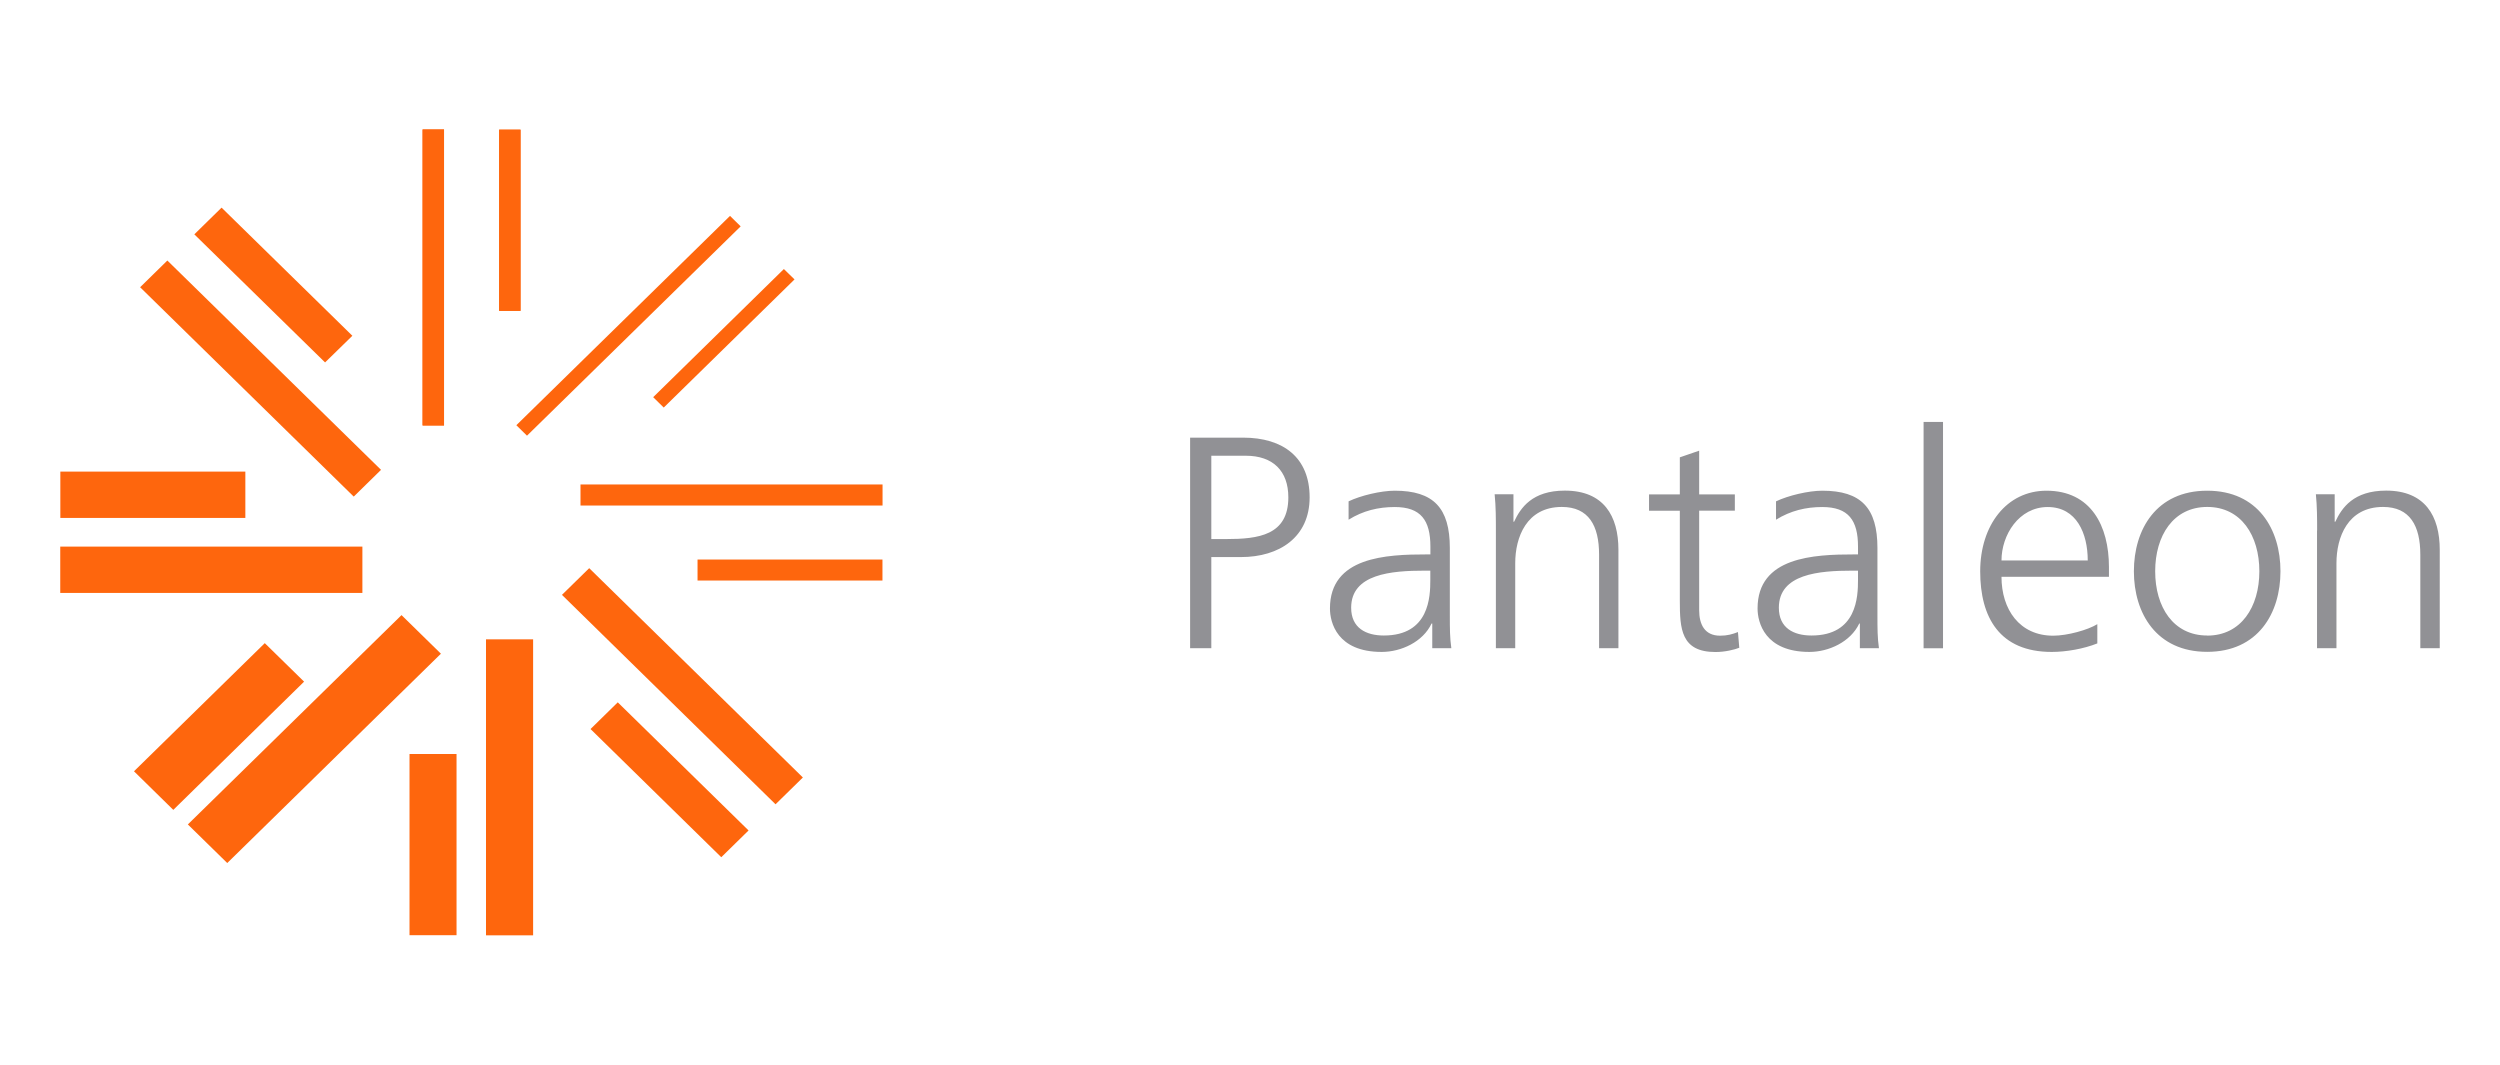 <?xml version="1.0" encoding="UTF-8"?>
<svg xmlns="http://www.w3.org/2000/svg" xmlns:i="http://ns.adobe.com/AdobeIllustrator/10.0/" id="Capa_1" version="1.1" viewBox="0 0 281.74 120">
  <defs>
    <style>
      .st0 {
        fill: #919195;
      }

      .st1 {
        fill: #fe660d;
      }
    </style>
  </defs>
  <g>
    <path class="st0" d="M136.51,60.75h1.67c3.61,0,7.01-.41,7.01-4.7,0-2.99-1.74-4.69-4.79-4.69h-3.89v9.39ZM134.12,49.32h5.97c4.54,0,7.5,2.25,7.5,6.73s-3.4,6.73-7.74,6.73h-3.34v10.27h-2.39v-23.74h0ZM161.19,64.31h-.62c-3.78,0-8.3.37-8.3,4.18,0,2.28,1.67,3.13,3.68,3.13,5.14,0,5.24-4.39,5.24-6.26v-1.06h0ZM161.4,70.27h-.07c-.97,2.07-3.43,3.2-5.62,3.2-5.03,0-5.83-3.33-5.83-4.9,0-5.81,6.32-6.09,10.9-6.09h.42v-.88c0-2.96-1.07-4.46-4.02-4.46-1.84,0-3.57.41-5.2,1.43v-2.07c1.35-.65,3.64-1.2,5.2-1.2,4.37,0,6.21,1.94,6.21,6.46v7.65c0,1.4,0,2.45.17,3.64h-2.15v-2.79h0ZM168.58,59.79c0-1.33,0-2.69-.14-4.09h2.12v3.1h.07c.73-1.57,2.04-3.51,5.72-3.51,4.38,0,6.04,2.85,6.04,6.67v11.09h-2.18v-10.55c0-3.26-1.17-5.37-4.2-5.37-3.99,0-5.25,3.44-5.25,6.33v9.59h-2.18v-13.26h0ZM195.51,57.55h-4.02v11.23c0,1.56.6,2.86,2.36,2.86.83,0,1.39-.17,2.01-.41l.15,1.77c-.52.21-1.6.48-2.68.48-3.89,0-4.02-2.62-4.02-5.78v-10.14h-3.47v-1.84h3.47v-4.18l2.18-.75v4.93h4.02v1.84h0ZM209.39,64.31h-.63c-3.78,0-8.29.37-8.29,4.18,0,2.28,1.66,3.13,3.68,3.13,5.13,0,5.24-4.39,5.24-6.26v-1.06h0ZM209.6,70.27h-.07c-.98,2.07-3.44,3.2-5.62,3.2-5.03,0-5.84-3.33-5.84-4.9,0-5.81,6.32-6.09,10.9-6.09h.42v-.88c0-2.96-1.07-4.46-4.03-4.46-1.84,0-3.57.41-5.21,1.43v-2.07c1.36-.65,3.65-1.2,5.21-1.2,4.38,0,6.22,1.94,6.22,6.46v7.65c0,1.4,0,2.45.17,3.64h-2.15v-2.79h0ZM216.78,47.55h2.19v25.51h-2.19v-25.51ZM235.28,63.16c0-3.03-1.25-6.02-4.51-6.02s-5.21,3.16-5.21,6.02h9.72ZM236.36,72.51c-1.53.61-3.51.96-5.14.96-5.87,0-8.06-3.88-8.06-9.08s2.98-9.09,7.47-9.09c5,0,7.04,3.95,7.04,8.61v1.09h-12.11c0,3.67,2.02,6.64,5.83,6.64,1.6,0,3.92-.65,4.97-1.3v2.18h0ZM248.75,71.63c3.81,0,5.87-3.23,5.87-7.25s-2.05-7.25-5.87-7.25-5.87,3.23-5.87,7.25,2.04,7.24,5.86,7.24M248.74,55.3c5.73,0,8.26,4.35,8.26,9.08s-2.53,9.08-8.26,9.08-8.26-4.36-8.26-9.08,2.53-9.08,8.26-9.08M261.13,59.79c0-1.33,0-2.69-.14-4.09h2.12v3.1h.07c.73-1.57,2.05-3.51,5.73-3.51,4.37,0,6.04,2.85,6.04,6.67v11.09h-2.19v-10.55c0-3.26-1.18-5.37-4.2-5.37-4,0-5.25,3.44-5.25,6.33v9.59h-2.19v-13.26h0Z"></path>
    <path class="st1" d="M48.83,14.59v33.36M50.04,47.95h-2.41V14.59h2.41v33.36ZM57.45,14.61v20.43M58.66,35.03h-2.41V14.61h2.41v20.43ZM82.86,24.91l-24.08,23.59M59.38,49.09l-1.19-1.17,24.08-23.59,1.2,1.18-24.08,23.59h0ZM88.94,30.9l-14.73,14.44M74.8,45.93l-1.19-1.17,14.73-14.44,1.2,1.17-14.74,14.44h0ZM99.46,55.79h-34.04M99.46,56.97h-34.04v-2.37h34.04v2.37ZM99.45,64.24h-20.84M99.45,65.42h-20.84v-2.36h20.84v2.36ZM88.93,89.13l-24.08-23.59M87.4,90.64l-24.07-23.6,3.07-3.01,24.08,23.59-3.07,3.01h0ZM82.82,95.1l-14.73-14.44M81.28,96.6l-14.73-14.44,3.07-3.01,14.74,14.44s-3.07,3.01-3.07,3.01ZM57.42,105.41v-33.36M60.08,105.41h-5.31v-33.36h5.31v33.36ZM48.79,105.39v-20.42M51.45,105.39h-5.3v-20.42h5.3v20.42h0ZM23.4,95.08l24.07-23.59M25.61,97.26l-4.44-4.35,24.08-23.59,4.44,4.35-24.08,23.59h0ZM17.31,89.1l14.73-14.45M19.53,91.27l-4.43-4.35,14.74-14.44,4.43,4.34-14.73,14.44h0ZM6.79,64.21h34.05M40.84,66.82H6.79v-5.22h34.05v5.22ZM6.8,55.76h20.85M27.65,58.37H6.8v-5.22h20.85v5.22ZM17.32,30.87l24.07,23.58M39.86,55.96l-24.07-23.59,3.07-3.01,24.08,23.59-3.07,3.01h0ZM23.43,24.9l14.73,14.44M36.64,40.85l-14.74-14.44,3.07-3.01,14.74,14.44-3.08,3.01ZM48.83,14.59v33.36"></path>
  </g>
  <path class="st1" d="M50.04,47.95h-2.42V14.59h2.42v33.36ZM57.45,14.61v20.43M58.66,35.03h-2.41V14.61h2.41v20.43Z"></path>
</svg>

